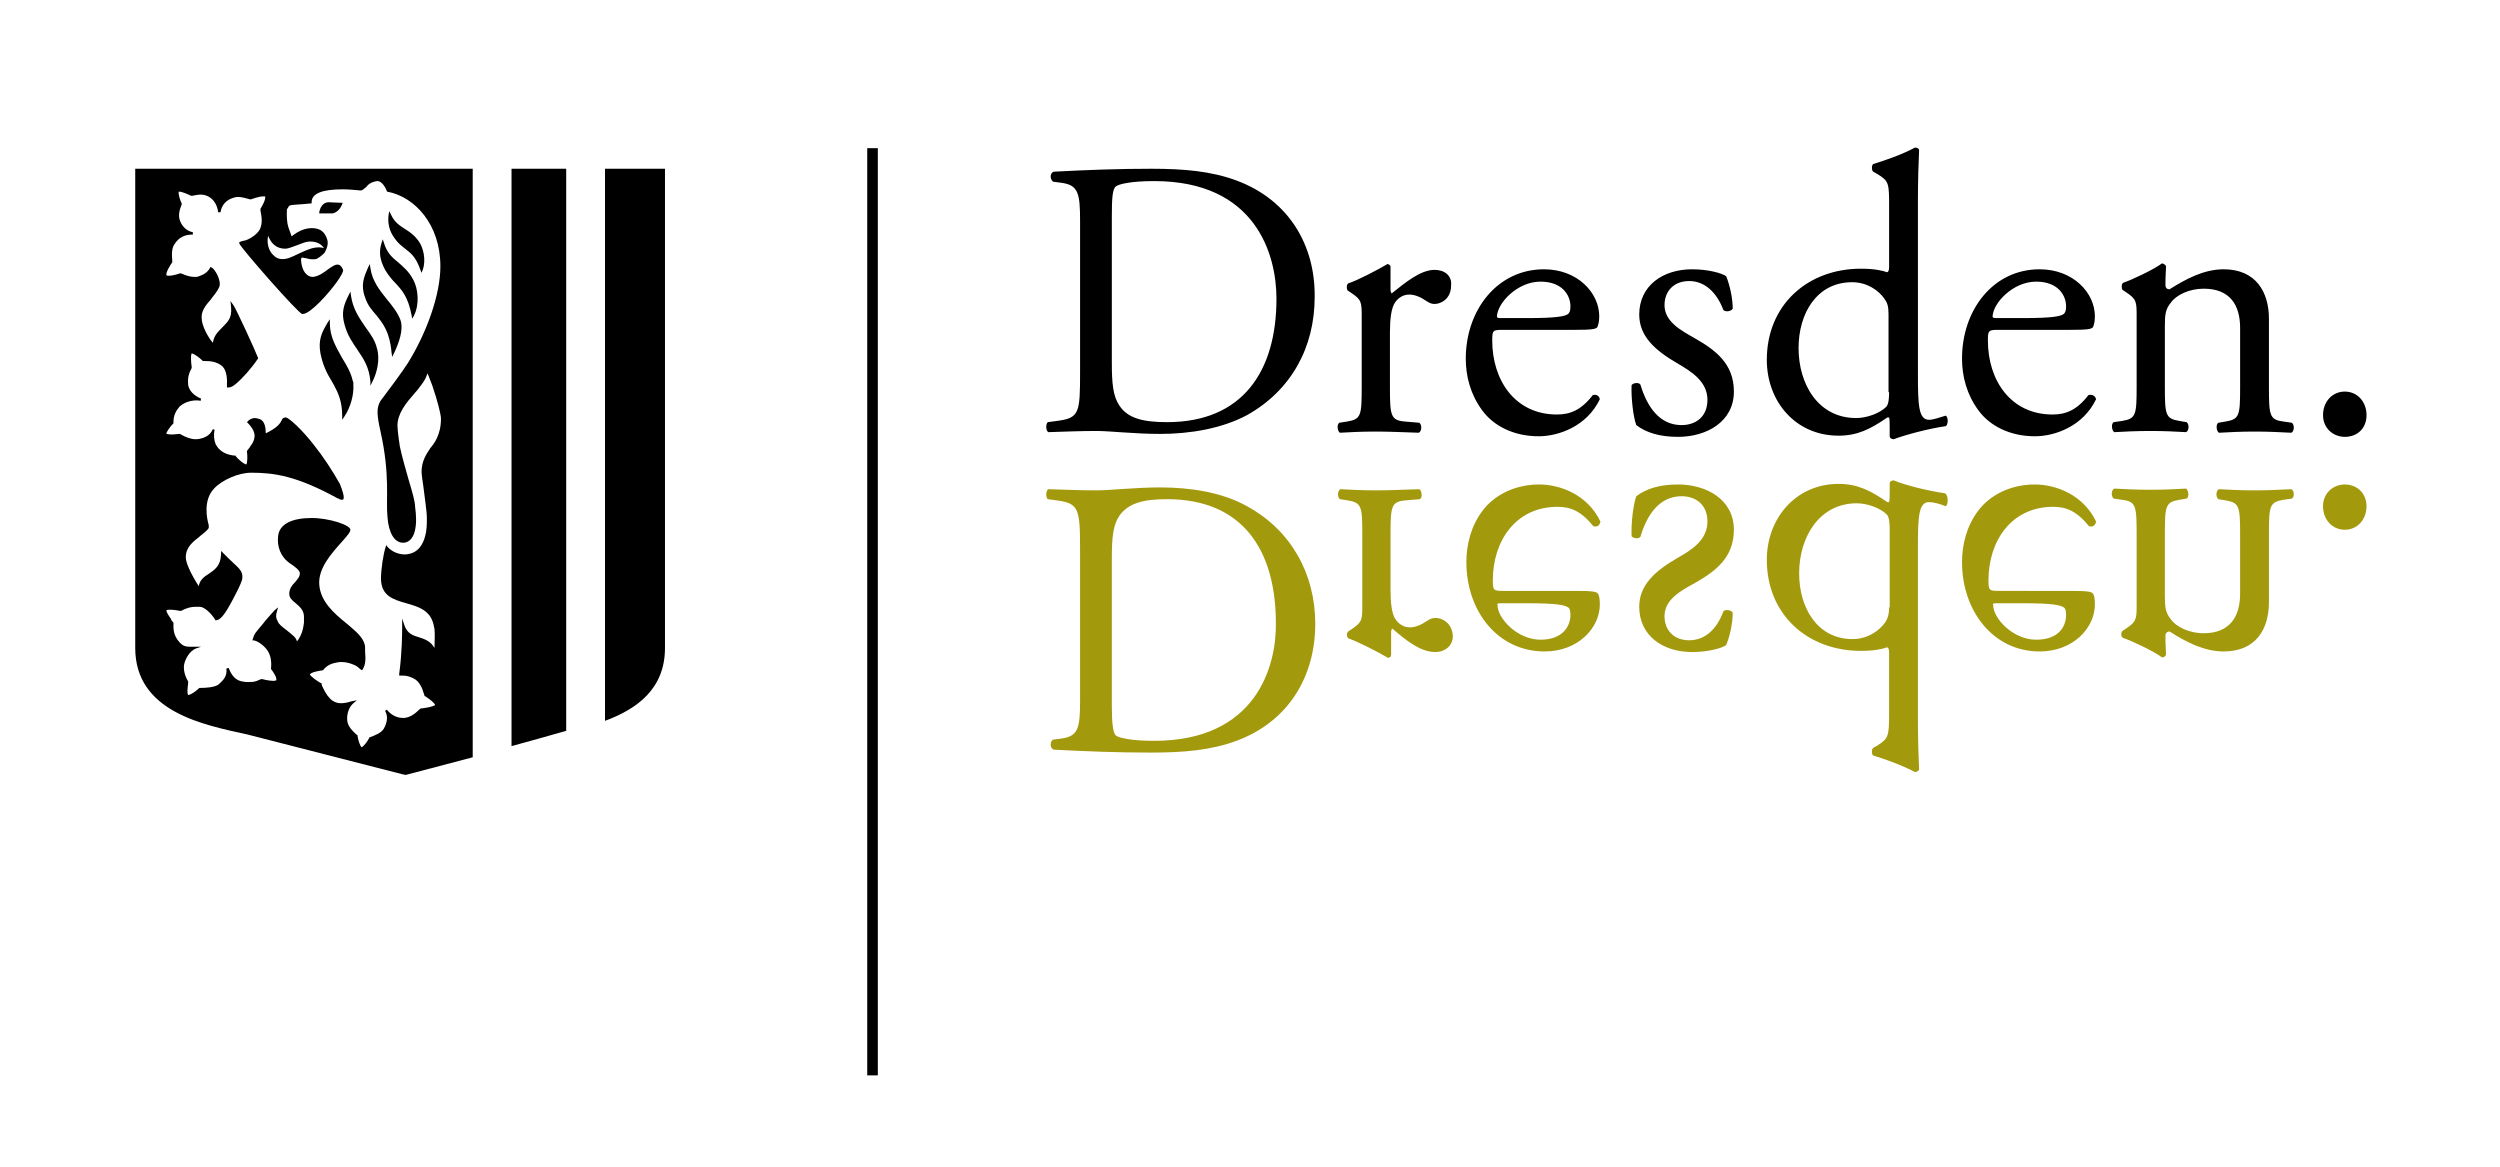 <?xml version="1.0" encoding="UTF-8"?> <svg xmlns="http://www.w3.org/2000/svg" viewBox="0 0 425.2 198.4" style="enable-background:new 0 0 425.2 198.4" xml:space="preserve"><path d="M87 126.9c1.8-.5 8-2.2 9.3-2.6V28.7H87v98.2zM55.9 34.4c-1.1 0-1.5 1.1-1.6 1.7v.2h2.3c1.2-.3 1.6-1.6 1.6-1.6l.1-.2-2.4-.1zm11.4 13.8c1.1 1.2 2.1 2.3 2.7 5.4l.1.6.3-.5c1-2 .7-4.6-.1-6.1-.8-1.5-1.7-2.2-2.6-3-1-.8-1.9-1.6-2.4-3.3l-.2-.6-.2.6c-.5 1.6-.3 2.9.6 4.6.6 1 1.2 1.7 1.8 2.3zm1.6-5.9c.9.7 1.8 1.3 2.6 3.6l.2.5.2-.5c.6-1.7.1-3.8-.7-4.9-.8-1.1-1.6-1.6-2.4-2.1-.9-.6-1.7-1.1-2.3-2.4l-.3-.6-.1.6c-.2 1.4.1 2.8 1 4 .6.9 1.2 1.3 1.8 1.8zM64 53.6c1.1 1.4 2.3 2.8 2.6 6.4l.1.7.3-.6c.8-1.7 1.7-4 1.1-5.7-.5-1.3-1.4-2.4-2.3-3.5-1.2-1.5-2.5-3.1-2.8-5.3l-.1-.7-.3.6c-.7 1.6-1.3 3-.5 5.1.4 1.3 1.2 2.2 1.9 3zm-3.9 11.6c0-.1 0-.3-.1-.4-.3-1.4-1-2.6-1.8-3.9-1-1.8-2.1-3.6-2.1-5.9v-.7l-.4.6c-1 1.7-1.6 2.9-1.2 5.2.4 2 1.1 3.4 1.9 4.7.1.2.4.7.4.7.7 1.3 1.4 2.8 1.4 5.2v.7l.4-.6c1-1.5 1.6-3.6 1.5-5.3v-.3zm16.1-36.5H23V110.2c0 10.9 11.7 13.1 19 14.7 3 .8 23.1 5.9 26.5 6.8l.5.1s2.7-.7 11.4-3V28.7h-4.2zM45.6 40.1c.8 2 2.1 2.2 3 2.2 1-.1 2.9-1.1 3.8-1.2 1.1-.1 2.1.2 2.7 1.1-1.9-.6-4.1 1-6 1.7-.7.2-1.8.4-2.6-.5-.7-.6-1.2-1.9-.9-3.3zm19.1 33.2c1.7 7.6.9 11.7 1.2 14.6.2 2.8 1.2 4.3 2.5 4.4 1.2.1 2.1-.9 2.3-2.8.2-1.4-.1-3.2-.1-3.3 0-.9-.5-2.6-1.1-4.6-.5-1.8-1.1-3.8-1.5-5.7 0 0-.4-2.6-.4-3.5 0-2.1 1.5-3.9 2.9-5.5.4-.4 1.2-1.5 1.2-1.5.4-.5.8-1.2 1-1.9.3.6.5 1.3.8 2 .9 2.6 1.5 5 1.5 5.7 0 2.8-1.2 4.3-1.8 5-.8 1.2-1.5 2.3-1.5 4.1 0 .3.1 1.1.3 2.4.2 1.8.6 4.2.6 5.4 0 1 0 2.1-.3 3.1-.3 1.2-1.1 3-3.4 3.1-.9 0-2.1-.3-3-1.3l-.2-.3-.1.3c-.4 1.2-.8 3.8-.8 5.4 0 3 2.2 3.6 4.3 4.2 2.1.6 4.2 1.2 4.7 3.9 0 .2.1.3.1.5.1.8 0 2.3 0 3.2-.7-1.2-1.7-1.5-2.6-1.8-1-.3-2-.6-2.5-2l-.4-1.2v1.4c0 .9 0 4.3-.5 8v.3h.7c.7 0 1.5.3 2.1.7.4.3.7.7 1 1.3.2.4.3.9.5 1.4v.1h.1c.6.4 1.6 1.1 1.7 1.5-.3.3-1.6.5-2.4.6h-.1l-.1.1c-.9.9-1.7 1.4-2.6 1.5h-.3c-1 0-2-.5-2.7-1.4l-.3.2c.5.9.4 1.9-.2 3-.5.8-1.4 1.1-2.4 1.5h-.1v.1c-.3.6-.9 1.4-1.3 1.6-.3-.3-.6-1.3-.7-2v-.1h-.1c-.9-.8-1.4-1.4-1.6-2.2-.2-1 .1-2.4 1-3.2l.6-.5-1 .2c-.6.2-1.2.3-1.7.3s-.9-.1-1.4-.4c-.6-.4-1.2-1.2-1.7-2.3-.1-.2-.2-.4-.2-.6v-.1h-.1c-.7-.4-1.7-1.1-1.9-1.5.3-.4 1.5-.6 2.2-.7h.1v-.1c.8-.9 1.5-1.1 2.7-1.3h.5c1.1 0 2.4.6 2.6.8.2.2.6.5.6.5l.2.1.1-.2c.5-.7.5-1.9.4-2.9v-.7c0-1.4-1.2-2.5-2.6-3.7l-.6-.5c-2.1-1.7-4.4-3.7-4.6-6.6-.2-2.8 2.2-5.4 3.8-7.2.3-.3.5-.6.7-.8.5-.6.8-1 .8-1.3 0-.8-3.6-2-6.6-2-3.3 0-5.5 1-5.7 3.1-.2 1.7.4 3.5 2 4.6.9.6 1.7 1.2 1.7 1.7 0 .6-.4 1-.8 1.5-.5.5-1 1.1-1 2 0 .7.5 1.1 1.1 1.6.7.6 1.4 1.2 1.4 2.3v1c-.1.8-.3 2.1-1.2 3.2-.1-.7-.9-1.2-1.6-1.8-.5-.4-1.1-.8-1.5-1.3l-.2-.4c-.3-.5-.3-1-.1-1.6l.2-.7-.6.5c-.3.3-.8.9-1.6 1.8l-.3.4c-.2.2-.9 1.1-1 1.2-.4.5-.6.7-.8 1.5l-.1.2h.2c.7.1 1.7.8 2.3 1.6.7.9.8 2.2.7 3.1v.2c.4.5 1 1.4.9 1.9-.1 0-.2.1-.5.1-.8 0-1.9-.3-1.9-.3h-.2c-.2.1-.5.2-.7.3-.5.2-1 .2-1.5.2-.3 0-.6 0-1-.1-.1 0-.3-.1-.4-.1-.9-.3-1.5-1.1-1.9-2.2l-.4.1c.1.8-.1 1.5-.7 2.1l-.3.3-.3.3c-.7.5-2.1.6-3.2.6h-.1l-.1.1c-.3.3-1.3 1.1-1.8 1.1-.2-.3-.1-1.1 0-2V115.9c-.6-1-.8-2-.7-2.8.2-1.1 1-2.4 2-2.8l.9-.3h-1.5c-1 0-1.5 0-2.2-.8-.7-.8-1-1.6-1-2.7v-.6s-.2-.2-.4-.5v-.1c-.5-.7-.8-1.2-.8-1.5.1-.1.3-.1.7-.1.7 0 1.6.2 1.6.2h.2c.9-.5 1.7-.7 2.5-.7h.7c1.1.1 2.3 1.7 2.6 2.2v.1h.1c.7 0 1.4-.8 2.5-2.8 0 0 2-3.6 2-4.3.2-1.4-.8-1.9-2.3-3.4l-1.3-1.3v.6c-.1 2-1.1 2.6-2.1 3.3-.8.5-1.5 1-1.7 2.1-1.4-2.2-2.2-4-2.2-4.9 0-1.8 1.3-2.7 2.3-3.5l.1-.1c.6-.5 1.2-.9 1.5-1.4v-.5c-.3-1-1-4.2.9-6.2 1.4-1.5 4.2-2.7 6.3-2.7 3.9 0 7.7.5 14.8 4.4h.1c.1.1.3.2.5.2h.2c.1-.1.5-.2-.5-2.7-1.3-2.3-2.8-4.6-4.4-6.6-2-2.6-4.3-4.7-4.8-4.7-.4 0-.6.2-.7.5-.2.4-.6 1.2-2.7 2.2 0-.7-.1-2.1-1-2.4-.3-.1-.6-.2-.8-.2-.5 0-1 .2-1.4.7l.1.1c.5.5 1.1 1.2 1.2 2.1 0 .5-.1 1-.5 1.6-.2.2-.3.5-.5.7l-.3.4v.1c.1.7.1 1.8-.1 2.2-.5-.1-1.4-.9-1.8-1.4v-.1H40c-1.2-.1-2.1-.5-2.7-1.1-.1-.1-.3-.3-.4-.5l-.2-.3c-.3-.7-.4-1.6-.2-2.5l-.3-.1c-.5 1.2-1.7 1.6-2.7 1.7h-.3c-.7 0-1.6-.3-2.6-.9h-.2s-.7.1-1.3.1c-.4 0-.6-.1-.8-.1 0-.4.7-1.3 1.2-1.8v-.2c0-1.1.4-1.9 1-2.6.6-.6 1.7-1.1 2.9-1.1.2 0 .5 0 .7.1l.1-.4c-1.2-.5-2-1.3-2.2-2.3v-.2c-.1-1 .1-1.8.6-2.7v-.2c-.1-.7-.2-1.9 0-2.3.5.1 1.4.8 1.8 1.2l.1.1h.2c1.1 0 2.1.1 3 .8.5.4 1 1.3.9 3.3v.4H38.9c.2 0 .5-.1.8-.3l.4-.3c1.1-.9 2.7-2.7 3.7-4.2l.1-.1v-.1c-.4-1.1-3.7-8.3-4.2-9l-.5-.7.1 1c.2 2.1-.7 2.6-1.6 3.6-.7.7-1.3 1.3-1.5 2.5-.8-.9-1.9-2.9-1.9-4.2-.1-1.1.6-2.1 1.5-3.1.6-.8 1.2-1.5 1.5-2.2.4-1.1-.8-3.1-1.3-3.3l-.2-.1-.1.2c-.4.7-1 1.1-1.9 1.4-.2.1-.5.1-.7.1-.7 0-1.4-.2-2.3-.6h-.2s-1.1.4-1.9.4c-.2 0-.3 0-.4-.1-.1-.5.6-1.6 1-2.2v-.2c-.1-1.3-.1-2.2.4-2.9.7-1.1 1.7-1.6 3-1.6h.1v-.4c-1-.2-1.8-.9-2.2-2-.3-.8-.1-1.8.3-2.7v-.2c-.3-.6-.6-1.6-.5-2h.1c.5 0 1.6.5 2 .7h.2c.5-.1 1-.2 1.4-.2.5 0 .9.1 1.3.3 1 .5 1.6 1.6 1.7 2.7h.4c.2-1.2.9-2 2-2.4.3-.1.6-.2 1-.2.6 0 1.3.2 2 .4h.2s1.3-.5 2.1-.5h.3c.1.5-.4 1.5-.8 2.1V35.8c.2 1.1.4 2.1-.1 3.2-.6 1.1-2.1 1.8-2.5 1.9-.2 0-.8.2-.8.2l-.2.1v.2c.1.6 10.1 12 10.7 12h.1c1.3 0 4.5-3.6 5.9-5.6 1.1-1.6 1-1.9.9-2-.2-.5-.5-.8-.9-.8-.5 0-1 .4-1.6.8-.8.6-1.6 1.2-2.6 1.3-1 0-1.9-1-2-2.9 0-.4.2-.4.2-.4.1 0 .3.1.6.1.3.1.7.2 1.2.2.2 0 .5 0 .7-.1.4-.2.9-.6 1.3-1l.1-.2.1-.2c.3-.6.4-1.2.3-1.7-.3-1-.8-2.1-2.7-2.1-1.1 0-2.3.5-3.4 1.4-.2-.5-.3-.9-.5-1.4-.1-.2-.1-.5-.2-.7 0 0-.2-1.2-.1-2.5.1-.1.1-.2.2-.3.2-.4.2-.4 1.4-.5.5 0 1.3-.1 2.4-.2h.2v-.2c0-1.5 1.8-2.2 5.3-2.2.9 0 2 .1 3.1.2.4-.1.6-.4.9-.6.3-.4.7-.8 1.8-1h.1c.8 0 1.4 1.2 1.6 1.7v.1h.1c4.7.9 9 5.6 9 12.7 0 4.9-2.4 11.4-5.5 16.4-.8 1.3-3.7 5.2-4.7 6.5-.7 1.2-.6 2.4 0 5.1zm-2.5-17.6c-1.1-1.6-2.2-3.2-2.5-5.4l-.1-.7-.3.6c-.8 1.6-1.3 2.9-.7 5 .5 1.9 1.4 3.1 2.2 4.3 1 1.5 2 2.9 2.2 5.4v.7l.3-.6c.8-1.5 1.4-3.9.8-5.8-.3-1.3-1.1-2.4-1.9-3.5zm50.9-27h-10.2v93.9c5.4-2 10.2-5.4 10.2-12.4V28.7zM210.3 30.7c-4.3-1.6-9-2-14.5-2-5.6 0-10.9.2-16.6.5-.7.3-.6 1.3-.1 1.7l1.5.2c2.8.4 3.1 1.8 3.1 6.5v25.6c0 7.1-.1 7.9-4 8.4l-1.5.2c-.4.4-.3 1.5.1 1.7 3.1-.1 5.5-.2 8.2-.2 2.3 0 6.5.5 10.8.5 5.1 0 10.5-.9 14.8-3.2 7.5-4.2 11.5-11.5 11.5-20.1.1-8.8-4.4-16.5-13.3-19.8zm-11.8 41.1c-4.2 0-6.7-.7-8.1-2.8-1.1-1.6-1.3-3.8-1.3-7.3V36.8c0-3 .1-4.7.7-5.1.5-.4 2.6-.9 6.5-.9 17.3 0 20.8 12.5 20.8 20 0 12.4-5.8 21-18.6 21zM244 45.9c-2.4 0-4.9 2.1-7.3 4-.1-.1-.2-.3-.2-.6v-3.9c0-.3-.2-.4-.5-.5-1.7 1-5.1 2.8-6.7 3.3-.3.2-.3.9-.1 1.2l.6.4c1.8 1.2 1.8 1.6 1.8 4.2v11.8c0 4.9-.1 5.5-2.5 5.9l-1.3.2c-.5.3-.3 1.5.1 1.7 1.7-.1 3.7-.2 6.1-.2 2.3 0 4.2.1 7.3.2.5-.2.6-1.3.1-1.7l-2.4-.2c-2.5-.2-2.6-1-2.6-5.9v-9.2c0-2.3.2-4.2.9-5.2.5-.7 1.3-1.3 2.4-1.3.9 0 1.9.4 2.9 1.1.5.3.8.5 1.4.5 1.1 0 2.8-.9 2.8-3.1.2-1.7-1.1-2.7-2.8-2.7zm26.9 21.3c-2 2.6-3.9 3.3-6.1 3.3-7.1 0-11-5.8-11-12.6 0-1.7.1-1.8 1.8-1.8h12.2c2.8 0 3.7-.1 3.9-.5.1-.3.3-.8.3-1.8 0-4-3.7-8-9.4-8-7.9 0-13.3 6.9-13.3 15.2 0 3 .8 6.1 2.8 8.8 1.9 2.6 5.3 4.4 9.6 4.4 3.4 0 8.2-1.7 10.4-6.3-.1-.5-.5-.9-1.2-.7zM262 47.9c3.8 0 5.1 2.4 5.1 4.2 0 .9-.2 1.1-.4 1.3-.5.4-2 .7-6.9.7h-4.7c-.5 0-.5-.2-.5-.3.1-2.3 3.5-5.9 7.4-5.9zm26.2 9.6c-2.3-1.3-5.1-2.8-5.1-5.6 0-2.4 1.6-4.1 4.2-4.1 2.7 0 4.7 2 5.8 4.9.3.4 1.3.3 1.6-.2 0-1.8-.5-4-1.1-5.5-.6-.5-3-1.2-5.8-1.2-5 0-9 2.8-9 7.7 0 3.7 2.7 6.1 6.5 8.3 2.4 1.4 5.1 3.1 5.1 6.2 0 2.9-2 4.3-4.4 4.3-3.8 0-5.9-3.2-7-6.9-.3-.4-1.2-.3-1.5.1-.1 2.2.3 5.5.8 6.8 1.7 1.3 4 2 7.1 2 4.9 0 9.5-2.6 9.5-7.7 0-4.8-3.2-7.1-6.7-9.1zm42.7 13.2c-1 .3-2.1.7-2.8.7-1.8 0-1.9-2.5-1.9-7.8V33.9c0-3 .1-6.3.2-8.4-.1-.3-.4-.4-.7-.4-2.4 1.3-5.5 2.3-7.1 2.8-.3.2-.3 1.1 0 1.3l.7.4c2 1.2 2 1.6 2 5.6v10.2c0 .5-.1.9-.4.9-.7-.3-2.2-.6-4.4-.6-9 0-16 6.1-16 15.5 0 7.1 4.9 12.9 12.2 12.9 3.2 0 5.4-1.1 8.3-3.1h.3c.1.3.1 1.1.1 2.1v1.1c0 .3.3.5.7.5 1.8-.7 5.9-1.8 8.7-2.2.6 0 .6-1.7.1-1.8zm-9.6-4c0 1.1-.1 2.1-.5 2.5-1.1 1.1-3.3 1.9-5.1 1.9-6.5 0-9.8-5.8-9.8-11.9 0-5.9 3.1-11.2 9.1-11.2 2.6 0 4.5 1.4 5.5 2.8.5.7.7 1.3.7 2.6v13.3zm33.9.5c-2 2.6-3.9 3.3-6.1 3.3-7.1 0-11-5.8-11-12.6 0-1.7.1-1.8 1.8-1.8h12.2c2.8 0 3.7-.1 3.9-.5.1-.3.3-.8.3-1.8 0-4-3.7-8-9.4-8-7.9 0-13.2 6.9-13.2 15.2 0 3 .8 6.1 2.8 8.8 1.9 2.6 5.3 4.4 9.6 4.4 3.4 0 8.2-1.7 10.4-6.3-.1-.5-.6-.9-1.3-.7zm-8.9-19.3c3.8 0 5.1 2.4 5.1 4.2 0 .9-.2 1.1-.4 1.3-.5.4-2 .7-6.9.7h-4.7c-.5 0-.5-.2-.5-.3.1-2.3 3.5-5.9 7.4-5.9zm42.1 23.8c-2.4-.3-2.5-1-2.5-5.9V54.2c0-4.5-2.2-8.4-7.7-8.4-3.4 0-6.5 1.7-9.2 3.4-.5 0-.7-.3-.7-.7 0-.6 0-1.6.1-3.2-.1-.3-.5-.5-.7-.5-1.3 1-5.1 2.8-6.6 3.3-.3.2-.3.9-.1 1.2l.6.4c1.8 1.2 1.8 1.6 1.8 4.2v11.8c0 4.9-.1 5.5-2.5 5.9l-1.4.2c-.5.3-.3 1.5.1 1.7 1.8-.1 3.8-.2 6.2-.2 2.3 0 4.2.1 6 .2.5-.2.6-1.3.1-1.7l-1.2-.2c-2.4-.4-2.5-1-2.5-5.9V55.5c0-2 .1-2.9 1-4 .9-1.3 3.1-2.4 5.6-2.4 4.5 0 6.2 2.8 6.2 6.7v10c0 4.9-.1 5.5-2.5 5.9l-1.2.2c-.5.3-.3 1.5.1 1.7 1.8-.1 3.8-.2 6.1-.2s4.2.1 6.2.2c.5-.2.6-1.3.1-1.7l-1.4-.2zm10.4-5.1c-2.1 0-3.7 1.7-3.7 4s1.8 3.7 3.7 3.7c2.2 0 3.7-1.5 3.7-3.7s-1.5-4-3.7-4z"></path><path d="M212.1 86.1c-4.3-2.4-9.7-3.2-14.8-3.2-4.2 0-8.4.5-10.8.5-2.8 0-5.1-.1-8.2-.2-.4.2-.5 1.3-.1 1.7l1.5.2c3.8.5 4 1.4 4 8.4v25.6c0 4.7-.3 6.1-3.1 6.5l-1.5.2c-.5.3-.6 1.4.1 1.7 5.6.3 11 .5 16.6.5 5.5 0 10.2-.4 14.5-2 8.9-3.3 13.4-11 13.4-19.9 0-8.5-4.1-15.9-11.6-20zM196.3 126c-3.9 0-6-.5-6.5-.9s-.7-2.1-.7-5.1V95c0-3.6.2-5.7 1.3-7.3 1.5-2.1 4-2.8 8.1-2.8 12.8 0 18.5 8.6 18.5 21.1.1 7.4-3.4 20-20.7 20zm47.9-20.9c-.7 0-1 .2-1.5.5-1 .7-2 1.1-2.9 1.1-1.1 0-1.9-.6-2.4-1.3-.7-.9-.9-2.9-.9-5.2V91c0-4.9.1-5.7 2.6-5.9l2.4-.2c.5-.3.3-1.5-.1-1.7-3.1.1-5 .2-7.3.2-2.4 0-4.4-.1-6.1-.2-.5.2-.6 1.3-.1 1.7l1.3.2c2.4.4 2.5 1 2.5 5.9v11.8c0 2.6 0 3-1.8 4.2l-.6.4c-.3.3-.3 1 .1 1.2 1.5.5 5 2.3 6.7 3.3.3-.1.5-.2.5-.5v-3.9c0-.3.1-.5.2-.6 2.3 2 4.8 4 7.3 4 1.7 0 3-1.1 3-2.7-.1-2.3-1.9-3.1-2.9-3.1zm20.7-18.9c2.2 0 4 .7 6.1 3.3.7.2 1.1-.2 1.2-.8-2.2-4.6-6.9-6.3-10.4-6.3-4.3 0-7.7 1.9-9.6 4.4-2 2.6-2.8 5.8-2.8 8.8 0 8.3 5.3 15.2 13.3 15.2 5.7 0 9.4-4 9.4-8 0-.9-.1-1.5-.3-1.8-.2-.4-1.1-.5-3.9-.5h-12.2c-1.7 0-1.8-.1-1.8-1.8 0-6.7 3.9-12.5 11-12.5zm-9.8 16.4h4.7c4.9 0 6.3.3 6.9.7.2.1.4.4.4 1.3 0 1.9-1.3 4.2-5.1 4.2-3.9 0-7.3-3.6-7.3-5.9-.1-.1-.1-.3.4-.3zm33.1-3.4c3.5-2 6.7-4.3 6.7-9.1 0-5.1-4.6-7.7-9.5-7.7-3.1 0-5.4.7-7.1 2-.5 1.3-.9 4.6-.8 6.8.3.4 1.2.5 1.5.1 1.1-3.7 3.2-6.9 7-6.9 2.4 0 4.4 1.4 4.4 4.3 0 3.1-2.6 4.8-5.1 6.2-3.8 2.2-6.5 4.6-6.5 8.3 0 4.9 4 7.7 9 7.7 2.8 0 5.2-.7 5.8-1.2.6-1.5 1.1-3.6 1.1-5.5-.3-.5-1.3-.6-1.6-.2-1.1 3-3.1 4.9-5.8 4.9-2.6 0-4.2-1.7-4.2-4.1 0-2.8 2.7-4.3 5.1-5.6zm42.6-15.3c-2.8-.4-6.9-1.4-8.7-2.2-.4 0-.7.2-.7.5v1.1c0 1 0 1.8-.1 2.1h-.3c-2.9-2-5.1-3.1-8.3-3.1-7.3 0-12.2 5.9-12.2 12.9 0 9.4 7 15.5 16 15.5 2.2 0 3.7-.3 4.4-.6.3 0 .4.4.4.9v10.2c0 4-.1 4.4-2 5.6l-.7.4c-.3.2-.3 1.1 0 1.3 1.7.5 4.8 1.6 7.1 2.8.3 0 .5-.1.7-.4-.1-2-.2-5.4-.2-8.4V93.2c0-5.3.1-7.8 1.9-7.8.7 0 1.9.3 2.8.7.5-.2.5-1.9-.1-2.2zm-9.5 19.4c0 1.3-.3 2-.7 2.6-1 1.4-3 2.8-5.5 2.8-6 0-9.1-5.3-9.1-11.2 0-6.1 3.4-11.9 9.8-11.9 1.8 0 4 .8 5.1 1.9.4.4.5 1.4.5 2.5v13.3zm27.9-17.1c2.2 0 4 .7 6.1 3.3.7.2 1.1-.2 1.2-.8-2.2-4.6-6.9-6.3-10.4-6.3-4.3 0-7.7 1.9-9.6 4.4-2 2.6-2.8 5.8-2.8 8.8 0 8.3 5.3 15.2 13.2 15.2 5.7 0 9.4-4 9.4-8 0-.9-.1-1.5-.3-1.8-.2-.4-1.1-.5-3.9-.5H340c-1.7 0-1.8-.1-1.8-1.8 0-6.7 3.9-12.5 11-12.5zm-9.8 16.4h4.7c4.9 0 6.3.3 6.9.7.2.1.4.4.4 1.3 0 1.9-1.2 4.2-5.1 4.2-3.9 0-7.3-3.6-7.3-5.9-.1-.1-.1-.3.4-.3zm50.3-19.4c-2 .1-3.9.2-6.2.2-2.4 0-4.4-.1-6.1-.2-.5.2-.6 1.3-.1 1.7l1.2.2c2.4.4 2.5 1 2.5 5.9v10c0 3.8-1.7 6.7-6.2 6.7-2.5 0-4.7-1.1-5.6-2.4-.9-1.1-1-2.1-1-4V90.9c0-4.9.1-5.5 2.5-5.9l1.2-.2c.5-.3.3-1.5-.1-1.7-1.8.1-3.7.2-6 .2-2.4 0-4.4-.1-6.2-.2-.5.2-.6 1.3-.1 1.7l1.4.2c2.4.3 2.5 1 2.5 5.9v11.8c0 2.6 0 3-1.8 4.2l-.6.4c-.3.3-.3 1 .1 1.2 1.5.5 5.3 2.3 6.6 3.3.3 0 .6-.1.7-.5-.1-1.5-.1-2.6-.1-3.2 0-.4.3-.7.7-.7 2.8 1.8 5.9 3.4 9.2 3.4 5.5 0 7.7-3.8 7.7-8.4V90.9c0-4.9.1-5.5 2.5-5.9l1.4-.2c.5-.3.4-1.4-.1-1.6zm9.1-.8c-1.9 0-3.7 1.4-3.7 3.7 0 2.3 1.6 4 3.7 4 2.2 0 3.7-1.8 3.7-4 0-2.1-1.5-3.7-3.7-3.7z" style="fill:#a3990d"></path><path d="M147.5 25.2h1.8v157.7h-1.8z"></path></svg> 